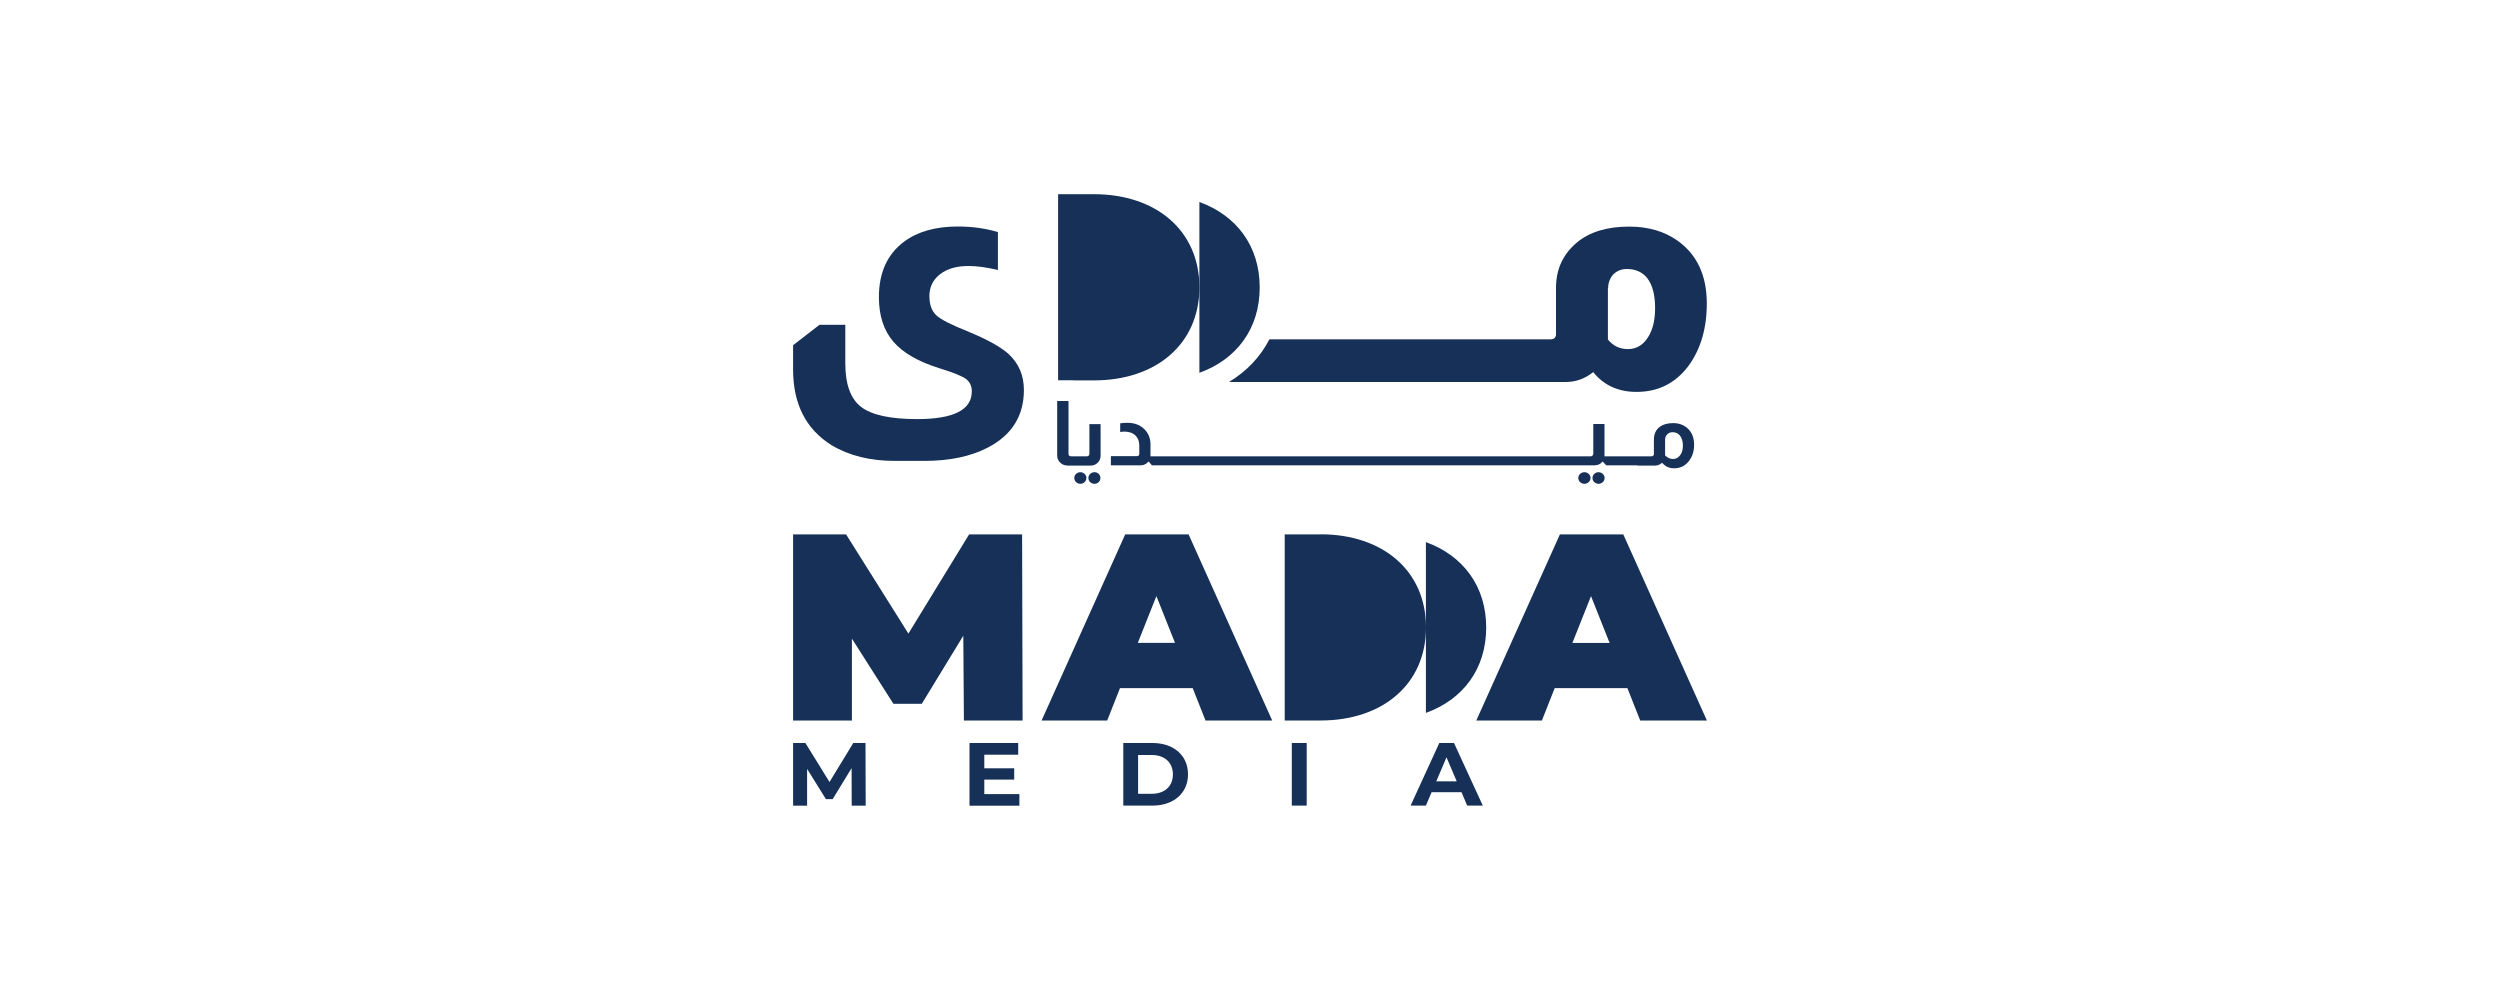 <?xml version="1.0" encoding="UTF-8"?>
<svg id="Layer_1" xmlns="http://www.w3.org/2000/svg" version="1.1" viewBox="0 0 250 100">
  <!-- Generator: Adobe Illustrator 29.8.1, SVG Export Plug-In . SVG Version: 2.1.1 Build 2)  -->
  <defs>
    <style>
      .st0 {
        fill: #163057;
      }
    </style>
  </defs>
  <g>
    <path class="st0" d="M107.36,38.04h2.03c6.26,0,10.55-3.67,10.55-9.31s-4.29-9.31-10.55-9.31h-3.58v18.61h1.56Z"/>
    <path class="st0" d="M125.97,28.74c0-4.14-2.33-7.2-6.03-8.54v17.08c3.71-1.34,6.03-4.4,6.03-8.54"/>
    <path class="st0" d="M96.83,33.16c-1.67-.66-2.74-1.2-3.2-1.63-.46-.43-.69-1.07-.69-1.93,0-.9.36-1.63,1.07-2.18.71-.55,1.65-.82,2.83-.82.84,0,1.82.13,2.95.4v-3.79c-1.22-.37-2.55-.56-4-.56-2.24,0-4.03.51-5.39,1.52-1.67,1.25-2.51,3.1-2.51,5.54,0,1.85.48,3.33,1.44,4.45.96,1.12,2.5,2.01,4.63,2.67,1.36.42,2.23.77,2.63,1.06.39.29.59.7.59,1.25,0,1.85-1.82,2.77-5.46,2.77-2.69,0-4.56-.41-5.61-1.22-1.05-.81-1.58-2.26-1.58-4.35v-3.86h-2.58l-2.64,2.04v2.44c0,3.43,1.28,5.95,3.83,7.55,1.76,1.06,3.88,1.58,6.34,1.58h2.98c2.49,0,4.59-.44,6.3-1.32,2.42-1.25,3.63-3.18,3.63-5.77,0-1.45-.51-2.65-1.52-3.59-.77-.7-2.11-1.45-4.03-2.24"/>
    <path class="st0" d="M106.73,46.56h2.33c.3,0,.56-.11.76-.34.16-.2.24-.41.24-.65v-3.16h-1.12v3c0,.06-.02.11-.07.15-.05.05-.11.07-.18.07h-1.6c-.08,0-.14-.03-.18-.08-.04-.04-.06-.08-.06-.14v-5.31h-1.13v5.46c0,.29.11.53.33.73.19.17.41.26.67.26"/>
    <path class="st0" d="M109.02,47.39c-.12.11-.18.25-.18.41s.06.3.18.41c.12.11.26.17.43.17s.31-.06.42-.17c.11-.11.17-.25.17-.41s-.06-.3-.17-.41c-.11-.11-.25-.17-.42-.17s-.31.06-.43.17"/>
    <path class="st0" d="M107.61,47.39c-.12.11-.18.25-.18.41s.06.3.18.41c.12.11.26.17.42.17s.31-.06.43-.17c.12-.11.18-.25.18-.41s-.06-.3-.18-.41c-.12-.11-.26-.17-.43-.17s-.3.06-.42.17"/>
    <path class="st0" d="M166.51,43.97c0-.23.07-.41.22-.54.13-.14.31-.21.53-.21.3,0,.54.11.72.32.2.25.31.59.31,1.02,0,.4-.09.72-.28.97-.19.25-.42.37-.71.37s-.56-.12-.79-.36v-1.57ZM163.72,46.56h1.77c.28,0,.52-.1.72-.29.3.37.7.56,1.21.56.58,0,1.05-.22,1.42-.66.38-.45.57-1.02.57-1.7,0-.73-.24-1.29-.71-1.69-.38-.31-.84-.47-1.38-.47s-.99.12-1.32.36c-.41.29-.61.73-.61,1.3v1.44c0,.06-.02.11-.06.15-.05.05-.11.07-.18.07h-4.7v-3.23h-1.12v2.98c0,.07-.03.13-.08.18-.04.05-.1.07-.19.07h-44.01c0-.07,0-.17,0-.31v-.87c0-.6-.19-1.09-.58-1.5-.44-.45-1.01-.67-1.72-.67-.28,0-.52.02-.73.05v.87c.11-.02.26-.04.47-.04.46.02.81.14,1.05.38.26.25.39.59.39,1v.84c0,.15-.08.23-.23.23h-2.61v.92h2.98c.23,0,.44-.07.62-.22.06-.05.11-.1.16-.15h.03l.31.37h44.28c.31,0,.58-.12.79-.37h.02l.34.37h3.13Z"/>
    <path class="st0" d="M159.43,47.39c-.12.11-.18.25-.18.41s.06.3.18.41c.12.11.26.17.42.17s.31-.06.43-.17c.12-.11.18-.25.18-.41s-.06-.3-.18-.41c-.12-.11-.26-.17-.43-.17s-.3.06-.42.17"/>
    <path class="st0" d="M158.01,47.39c-.12.11-.18.25-.18.41s.06.3.18.41c.12.11.26.17.43.17s.31-.06.43-.17c.12-.11.18-.25.18-.41s-.06-.3-.18-.41c-.12-.11-.26-.17-.43-.17s-.31.06-.43.17"/>
    <path class="st0" d="M160.81,28.84c0-.51.16-.96.47-1.35.38-.4.86-.59,1.42-.59.86,0,1.54.31,2.03.92.52.68.78,1.68.78,3,0,1.23-.25,2.22-.75,2.97-.5.75-1.15,1.12-1.97,1.12s-1.48-.32-2-.96v-5.11ZM122.92,38.2h33.65c1.02,0,1.93-.33,2.75-.99,1.06,1.32,2.51,1.98,4.34,1.98,2.12,0,3.83-.84,5.12-2.51,1.27-1.69,1.9-3.8,1.9-6.33,0-2.81-.98-4.91-2.95-6.3-1.31-.92-2.91-1.39-4.81-1.39-2.21,0-3.95.53-5.22,1.58-1.4,1.17-2.1,2.68-2.1,4.55v4.68c0,.11-.05.22-.14.33-.09.09-.21.13-.37.13h-28.15c-.89,1.74-2.26,3.19-4.01,4.25"/>
  </g>
  <g>
    <polygon class="st0" points="96.91 53.44 90.84 63.36 84.61 53.44 79.31 53.44 79.31 72.05 85.19 72.05 85.19 63.86 89.34 70.38 92.18 70.38 96.33 63.57 96.39 72.05 102.26 72.05 102.21 53.44 96.91 53.44"/>
    <path class="st0" d="M113.78,64.29l1.86-4.68,1.86,4.68h-3.72ZM112.52,53.44l-8.36,18.61h6.56l1.28-3.24h7.27l1.28,3.24h6.67l-8.36-18.61h-6.34Z"/>
    <path class="st0" d="M159.1,59.61l1.86,4.68h-3.72l1.86-4.68ZM155.99,53.44l-8.36,18.61h6.56l1.28-3.24h7.27l1.28,3.24h6.67l-8.36-18.61h-6.34Z"/>
    <path class="st0" d="M132.05,53.44h-3.58v18.61h3.58c6.26,0,10.55-3.67,10.55-9.31s-4.29-9.31-10.55-9.31"/>
    <path class="st0" d="M142.59,62.75v8.54c3.71-1.34,6.03-4.4,6.03-8.54s-2.33-7.2-6.03-8.54v8.54Z"/>
    <polygon class="st0" points="85.33 74.3 82.95 78.2 80.54 74.3 79.31 74.3 79.31 80.57 80.71 80.57 80.71 76.89 82.59 79.91 83.27 79.91 85.16 76.81 85.17 80.57 86.57 80.57 86.55 74.3 85.33 74.3"/>
    <polygon class="st0" points="96.95 74.3 96.95 80.57 101.94 80.57 101.94 79.41 98.43 79.41 98.43 77.96 101.42 77.96 101.42 76.83 98.43 76.83 98.43 75.47 101.82 75.47 101.82 74.3 96.95 74.3"/>
    <path class="st0" d="M115.17,79.38h-1.36v-3.88h1.36c1.28,0,2.12.74,2.12,1.94s-.84,1.94-2.12,1.94M115.25,74.3h-2.92v6.26h2.92c2.11,0,3.55-1.24,3.55-3.13s-1.44-3.13-3.55-3.13"/>
    <rect class="st0" x="129.18" y="74.3" width="1.49" height="6.26"/>
    <path class="st0" d="M144.65,75.73l1.02,2.4h-2.04l1.02-2.4ZM143.93,74.3l-2.87,6.26h1.53l.57-1.34h2.99l.57,1.34h1.56l-2.88-6.26h-1.47Z"/>
  </g>
</svg>
